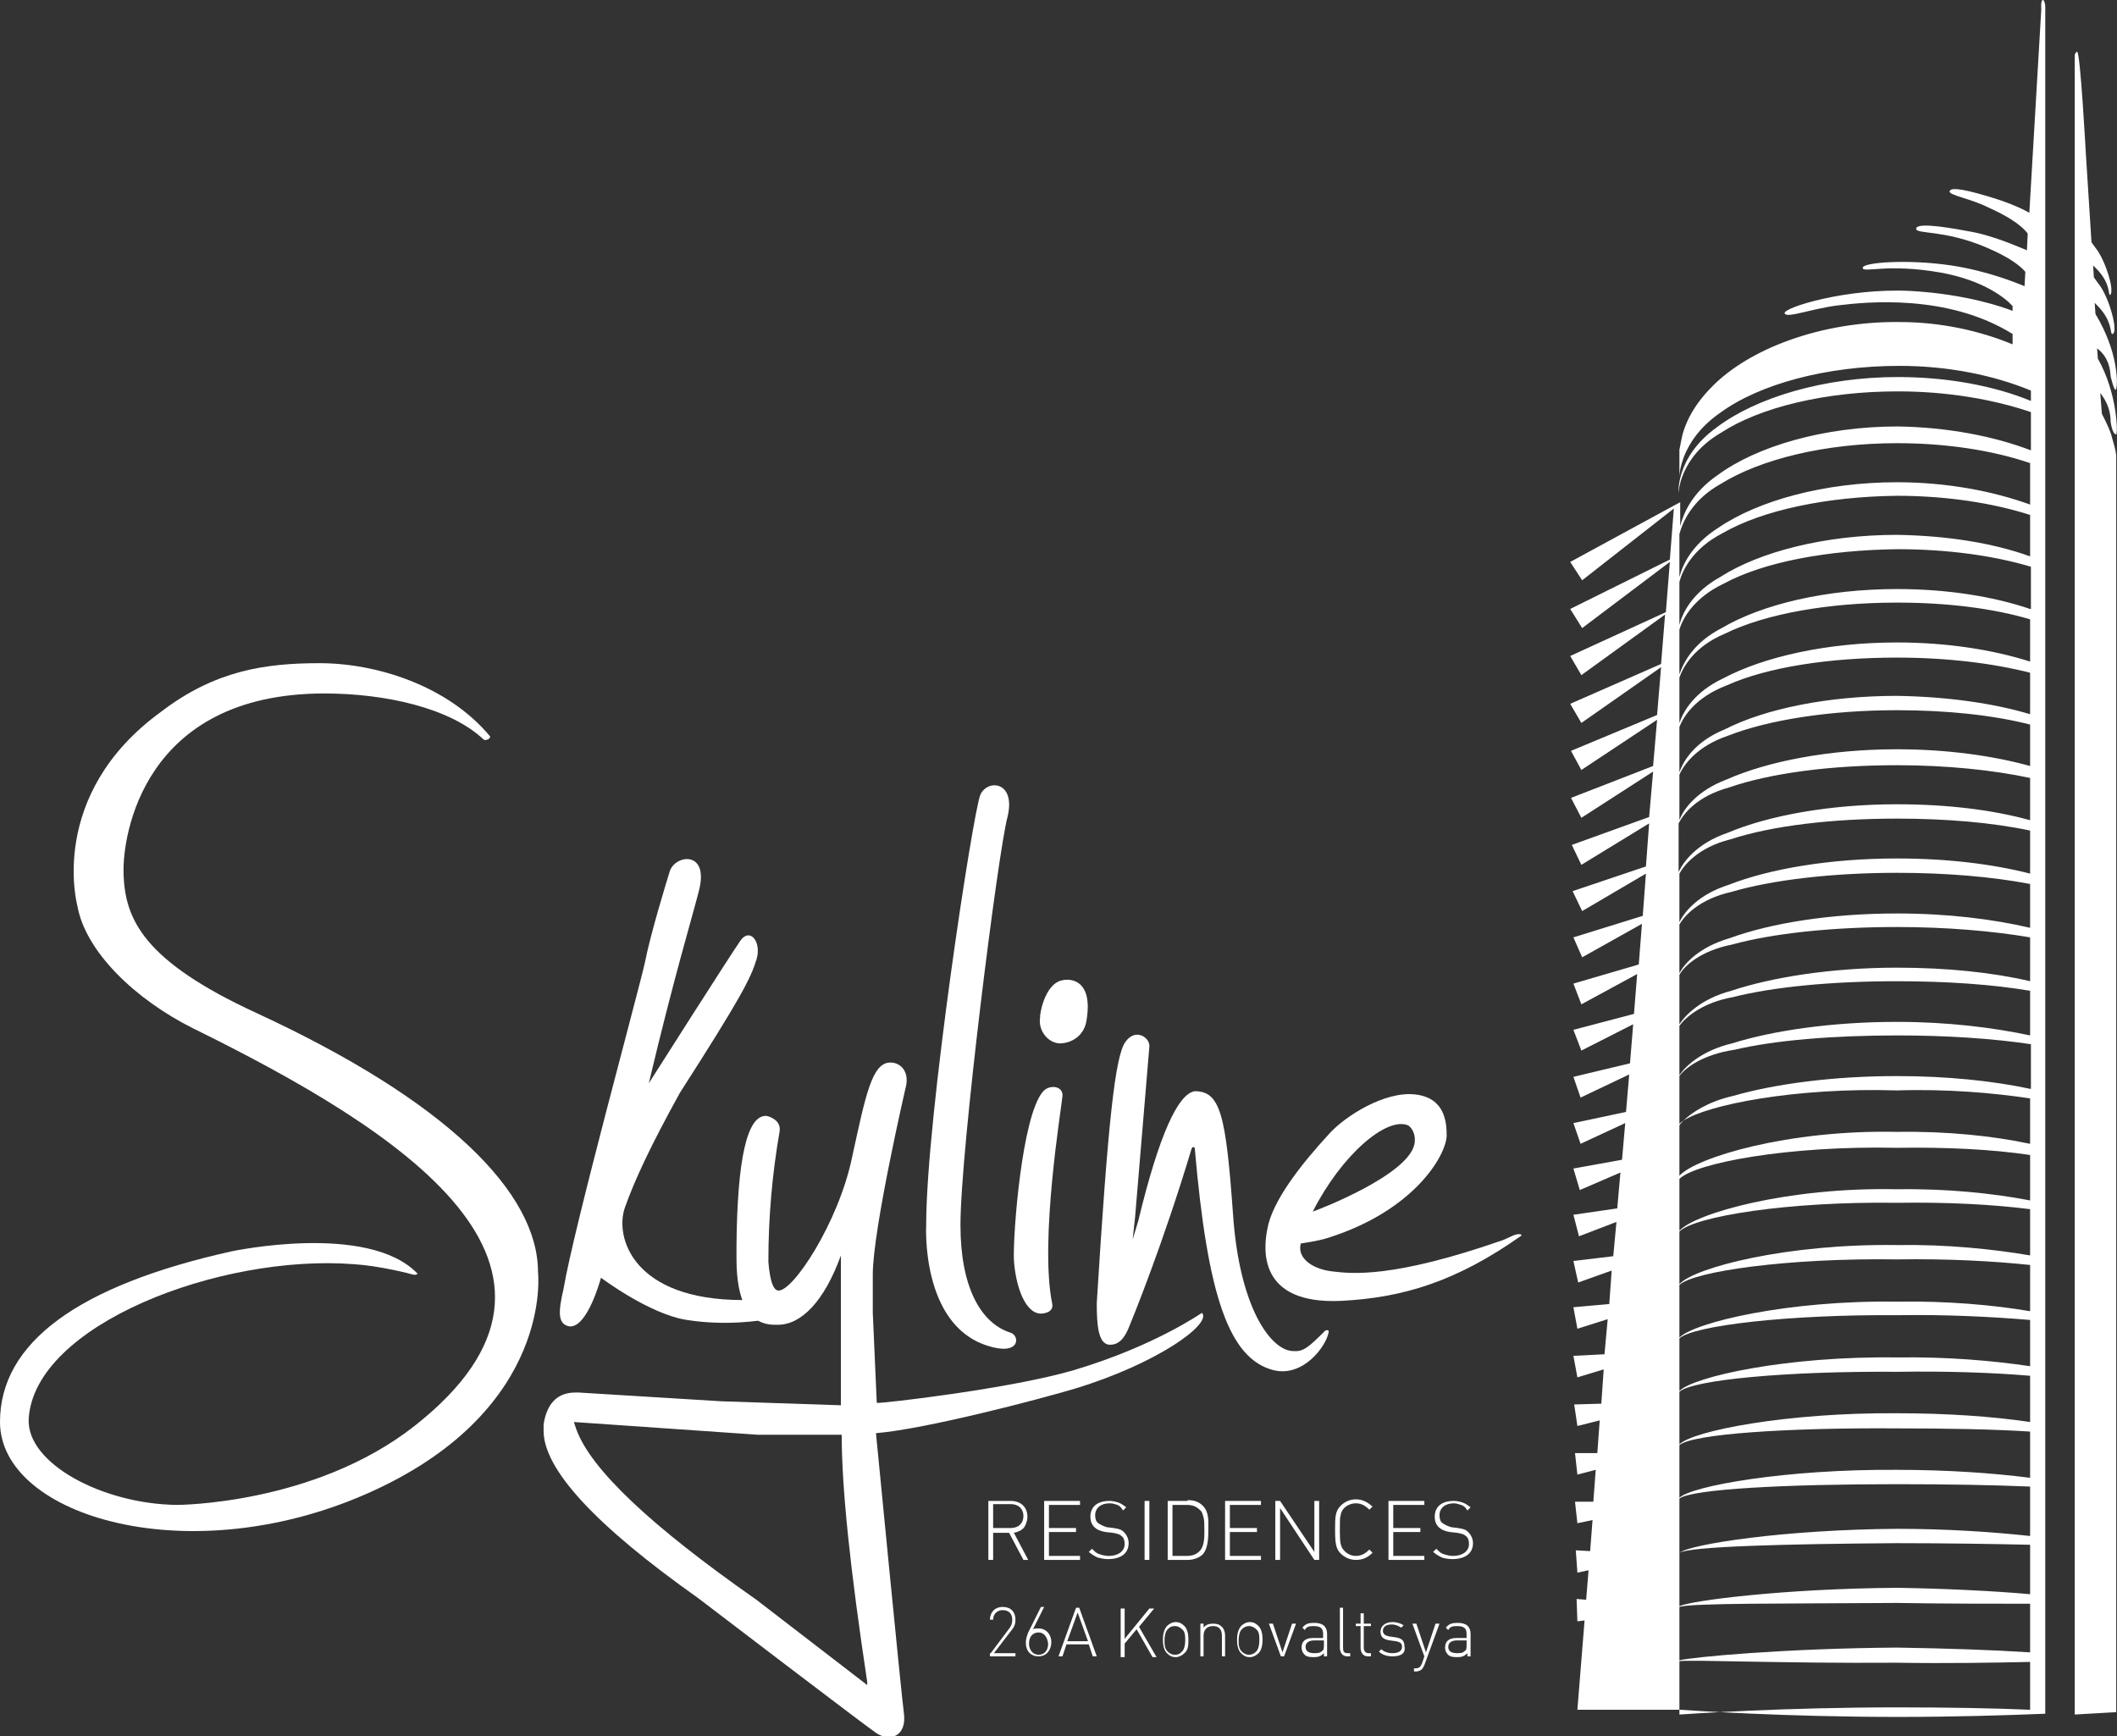 <?xml version="1.0" encoding="utf-8"?>
<!-- Generator: Adobe Illustrator 21.0.0, SVG Export Plug-In . SVG Version: 6.00 Build 0)  -->
<svg version="1.1" id="Слой_1" xmlns="http://www.w3.org/2000/svg" xmlns:xlink="http://www.w3.org/1999/xlink" x="0px" y="0px"
	 viewBox="0 0 265.6 217.8" style="enable-background:new 0 0 265.6 217.8;" xml:space="preserve">
<rect x="0" y="0" width="265.6" height="217.8" fill="#333333" stroke="none"/>
<style type="text/css">
	.st0{fill:#FFFFFF;}
</style>
<g>
	<path class="st0" d="M124.3,207.4l2.4-3.2c0.2-0.3,0.3-0.6,0.3-1c0-0.7-0.4-1.2-1.2-1.2c-0.6,0-1.2,0.4-1.2,1.2h-0.4
		c0-0.9,0.6-1.6,1.6-1.6c1,0,1.6,0.6,1.6,1.6c0,0.5-0.1,0.8-0.4,1.2l-2.3,3h2.7v0.4h-3.2V207.4z"/>
	<path class="st0" d="M130.3,207.8c-1,0-1.6-0.7-1.6-1.7c0-0.4,0.1-0.8,0.3-1.3l1.6-3.2h0.4l-1.4,2.8c0.2-0.1,0.4-0.1,0.7-0.1
		c1,0,1.6,0.8,1.6,1.7C131.9,207,131.3,207.8,130.3,207.8z M130.3,204.8c-0.7,0-1.2,0.5-1.2,1.4c0,0.8,0.5,1.4,1.2,1.4
		c0.7,0,1.2-0.5,1.2-1.4C131.4,205.4,131,204.8,130.3,204.8z"/>
	<path class="st0" d="M136.6,206.3h-2.8l-0.5,1.5h-0.5l2.2-6.1h0.4l2.2,6.1h-0.5L136.6,206.3z M133.9,205.9h2.6l-1.3-3.6
		L133.9,205.9z"/>
	<path class="st0" d="M142.6,204.4l-1.5,1.8v1.7h-0.5v-6.1h0.5v3.8l3.1-3.8h0.6l-1.9,2.3l2.2,3.8h-0.5L142.6,204.4z"/>
	<path class="st0" d="M148.6,207.4c-0.3,0.3-0.7,0.5-1.1,0.5c-0.5,0-0.8-0.2-1.1-0.5c-0.4-0.4-0.5-1.1-0.5-1.7
		c0-0.6,0.1-1.2,0.5-1.7c0.3-0.3,0.7-0.5,1.1-0.5c0.5,0,0.8,0.2,1.1,0.5c0.4,0.4,0.5,1.1,0.5,1.7C149.1,206.3,149.1,207,148.6,207.4
		z M148.3,204.4c-0.2-0.2-0.5-0.4-0.9-0.4s-0.6,0.1-0.9,0.4c-0.3,0.3-0.4,0.9-0.4,1.4c0,0.5,0,1,0.4,1.4c0.2,0.2,0.5,0.4,0.9,0.4
		s0.6-0.1,0.9-0.4c0.3-0.3,0.4-0.9,0.4-1.4C148.7,205.3,148.7,204.7,148.3,204.4z"/>
	<path class="st0" d="M153.3,205.2c0-0.8-0.4-1.2-1.1-1.2c-0.7,0-1.2,0.4-1.2,1.2v2.6h-0.4v-4.1h0.4v0.5c0.3-0.4,0.7-0.5,1.2-0.5
		c0.5,0,0.8,0.1,1.1,0.4c0.3,0.3,0.4,0.7,0.4,1.1v2.6h-0.4V205.2z"/>
	<path class="st0" d="M157.9,207.4c-0.3,0.3-0.7,0.5-1.1,0.5c-0.5,0-0.8-0.2-1.1-0.5c-0.4-0.4-0.5-1.1-0.5-1.7
		c0-0.6,0.1-1.2,0.5-1.7c0.3-0.3,0.7-0.5,1.1-0.5c0.5,0,0.8,0.2,1.1,0.5c0.4,0.4,0.5,1.1,0.5,1.7C158.4,206.3,158.3,207,157.9,207.4
		z M157.6,204.4c-0.2-0.2-0.5-0.4-0.9-0.4c-0.3,0-0.6,0.1-0.9,0.4c-0.3,0.3-0.4,0.9-0.4,1.4c0,0.5,0,1,0.4,1.4
		c0.2,0.2,0.5,0.4,0.9,0.4c0.3,0,0.6-0.1,0.9-0.4c0.3-0.3,0.4-0.9,0.4-1.4C158,205.3,158,204.7,157.6,204.4z"/>
	<path class="st0" d="M160.7,207.8l-1.5-4.1h0.5l1.2,3.6l1.2-3.6h0.5l-1.5,4.1H160.7z"/>
	<path class="st0" d="M166.1,207.4c-0.4,0.4-0.7,0.5-1.3,0.5c-0.6,0-1-0.1-1.2-0.4c-0.2-0.2-0.3-0.5-0.3-0.8c0-0.8,0.5-1.2,1.4-1.2
		h1.3V205c0-0.7-0.3-1-1.2-1c-0.6,0-0.9,0.1-1.1,0.5l-0.3-0.3c0.4-0.5,0.8-0.6,1.5-0.6c1.1,0,1.6,0.5,1.6,1.4v2.8h-0.4V207.4z
		 M164.9,205.8c-0.7,0-1.1,0.3-1.1,0.8c0,0.5,0.3,0.8,1.1,0.8c0.4,0,0.7,0,1-0.3c0.2-0.1,0.2-0.4,0.2-0.8v-0.5H164.9z"/>
	<path class="st0" d="M168.1,206.7v-5h0.4v5c0,0.5,0.1,0.7,0.6,0.7h0.3v0.4h-0.4C168.5,207.8,168.1,207.4,168.1,206.7z"/>
	<path class="st0" d="M170.7,206.7V204h-0.6v-0.3h0.6v-1.3h0.4v1.3h0.9v0.3h-0.9v2.7c0,0.4,0.2,0.7,0.6,0.7h0.3v0.4h-0.4
		C171,207.8,170.7,207.3,170.7,206.7z"/>
	<path class="st0" d="M174.7,207.8c-0.7,0-1.3-0.2-1.7-0.6l0.3-0.3c0.3,0.3,0.8,0.5,1.4,0.5c0.8,0,1.2-0.3,1.2-0.8
		c0-0.4-0.2-0.6-0.8-0.7l-0.7-0.1c-0.8-0.1-1.2-0.4-1.2-1.1c0-0.7,0.6-1.2,1.5-1.2c0.6,0,1.1,0.2,1.4,0.4l-0.3,0.3
		c-0.3-0.2-0.7-0.4-1.2-0.4c-0.7,0-1.1,0.3-1.1,0.8c0,0.4,0.3,0.6,0.8,0.7l0.7,0.1c0.7,0.1,1.2,0.3,1.2,1.1
		C176.4,207.4,175.8,207.8,174.7,207.8z"/>
	<path class="st0" d="M178.4,209.4c-0.2,0.2-0.5,0.3-0.8,0.3h-0.2v-0.4h0.2c0.5,0,0.6-0.2,0.8-0.6l0.3-0.9l-1.5-4.1h0.5l1.2,3.6
		l1.2-3.6h0.5l-1.9,5.2C178.6,209.1,178.5,209.3,178.4,209.4z"/>
	<path class="st0" d="M184.1,207.4c-0.4,0.4-0.7,0.5-1.3,0.5c-0.6,0-1-0.1-1.2-0.4c-0.2-0.2-0.3-0.5-0.3-0.8c0-0.8,0.5-1.2,1.4-1.2
		h1.3V205c0-0.7-0.3-1-1.2-1c-0.6,0-0.9,0.1-1.1,0.5l-0.3-0.3c0.4-0.5,0.8-0.6,1.5-0.6c1.1,0,1.6,0.5,1.6,1.4v2.8h-0.4V207.4z
		 M182.8,205.8c-0.7,0-1.1,0.3-1.1,0.8c0,0.5,0.3,0.8,1.1,0.8c0.4,0,0.7,0,1-0.3c0.2-0.1,0.2-0.4,0.2-0.8v-0.5H182.8z"/>
</g>
<g>
	<g>
		<path class="st0" d="M263.7,51.9l-0.2-2.6c0.6,0.8,1.3,1.9,1.3,3.6c0,0,0.2,1.6,0.7,1.6c0.2,0,0.2-5.1-2.3-9.5l-0.1-1.3
			c0.8,0.6,1.6,1.6,1.7,3.5c0,0,0.5,2.2,0.7,1.6c0.2-0.6,0.3-4.6-2.6-9.4l-0.1-1.4l0.3,0.3c2,2,1.6,3.6,1.9,3.6
			c0.3,0,0.5-0.7-0.1-2.8c-0.6-2.1-1.4-3.2-1.4-3.2l-0.8-1.1l-0.1-1.5l0.4,0.4c1.8,1.8,1.5,3.3,1.7,3.3c0.2,0,0.4-0.7-0.2-2.6
			c-0.6-1.9-1.3-2.9-1.3-2.9l-0.8-1.1l-0.7-11c0,0-0.7-12.9-1.1-12.9c-0.2,0-0.3,0.4-0.3,0.4v39.4l0,0.1v168.7
			c3.3-0.2,5.2-0.3,5.2-0.3V57.1c-0.1-0.8-0.3-1.4-0.5-2.1C264.8,54.1,264.3,53.1,263.7,51.9z M256.3,0c-0.3,0-0.2,1.2-0.2,1.2
			l-1.5,25.5c-0.5-0.3-2.2-1.2-5.3-2.1c-3.7-1.1-4.6-1-4.7-0.6c-0.1,0.5,2.6,0.9,4.8,2c2,0.9,4,2,5,3.3l-0.1,2.1
			c-1-0.4-4.3-1.9-7.4-2.4c-3.7-0.7-6.5-1-6.5-0.3c0,0.7,3.5,0.1,8.7,2.3c3.1,1.3,4.4,2.4,5,3.1l-0.1,1.8c-1-0.4-4.6-1.9-9.2-2.6
			c-5.4-0.8-11.1-0.4-11.1,0.3c0,0.7,3-0.6,9.8,0.6c5.5,1,8.2,3.3,9,4.2v0.6c-1-0.4-5.7-2.1-12.8-2.5c-8-0.4-16,2.1-15.8,2.8
			c0.2,0.7,3.4-0.6,6.8-1c3.3-0.4,13.6-1.5,21.8,3.6v1.3c-4.1-1.7-9-2.8-14.2-2.8c-9.9-0.1-18.9,3.4-23.5,8.1
			c-2.6,2.6-3.6,5.1-3.9,6.9c-0.1,0.6-0.2,1-0.2,1v2.6c0,0.5,0,0.9,0,0.8c0,0.2-0.1-4.4,5.1-8c4.9-3.6,13.3-5.9,22.5-5.9
			c6.2,0,11.9,1.2,16.5,3.1v1.3c-4.6-1.9-10.5-3-16.7-3c-9.3,0-17.8,2.6-22.7,6.3c-5.3,3.8-4.8,8.5-4.8,8.2c0,0.2,0-4.4,5.3-7.5
			c4.9-3.2,13.1-5.2,22.2-5.2c6.2,0,12,1,16.7,2.6v4.8c-4.7-1.8-10.5-2.9-16.7-3c-9.3,0-17.7,2.5-22.6,6.1c-3.2,2.2-4.3,4.8-4.7,6.4
			v-3L197,70.5l1.5,2.3l11.5-9l-0.5,6.4L197,76.4l1.5,2.4l11-8.3l-0.5,6.3L197,82.3l1.4,2.4l10.5-7.6l-0.5,6.2l-11.4,5l1.4,2.4l10-7
			l-0.5,6l-10.8,4.5l1.3,2.4l9.5-6.3l-0.5,5.8l-10.3,4l1.3,2.5l9-5.8l-0.5,5.7l-9.7,3.5l1.2,2.5l8.5-5.2l-0.4,5.4l-9.2,3.1l1.2,2.5
			l8-4.7l-0.4,5.3l-8.7,2.7l1.1,2.5l7.5-4.2l-0.4,5.1l-8.2,2.4l1,2.6l7-3.8l-0.4,5l-7.6,2l1,2.6l6.5-3.3l-0.4,4.9l-7.1,1.7l0.9,2.6
			l6.1-2.9l-0.4,4.7l-6.6,1.4l0.9,2.6l5.6-2.6l-0.4,4.6l-6.1,1.1l0.8,2.7l5.1-2.2l-0.4,4.5l-5.5,0.8l0.7,2.7l4.7-1.8l-0.4,4.3
			l-5,0.6l0.6,2.7l4.2-1.5l-0.3,4.2l-4.5,0.4l0.5,2.7l3.8-1.2l-0.4,4.4l-3.9,0.2l0.5,2.7l3.3-1l-0.3,4.3l-3.4,0.1l0.4,2.7l2.8-0.7
			l-0.3,4.1l-2.8,0l0.3,2.7l2.3-0.6l-0.3,4l-2.3,0l0.3,2.7l1.9-0.4l-0.3,3.9l-1.8-0.1l0.2,2.8l1.4-0.3l-0.3,3.7l-1.2-0.1l0.1,2.8
			l0.9-0.1l-0.9,11.2h12.9v0c1.5,0.1,13.1,0.9,27.3,0.9c7.1,0,13.6-0.2,18.5-0.4V0.8C256.6,0.6,256.5,0,256.3,0z M254.7,214.5
			c-4.6-0.2-10.4-0.3-16.7-0.3c-14.2,0-25.8,0.8-27.3,0.9v-6.7c1.5-0.2,13.2,0.3,27.3,0.2c6.3,0.1,12,0,16.7-0.1V214.5z
			 M254.7,207.3c-4.6-0.3-10.4-0.5-16.7-0.6c-14.2,0.1-25.8,1.2-27.3,1.6v-6.7c1.5-0.5,13.2-0.4,27.3-0.5c6.2,0.1,12,0.1,16.7,0.1
			V207.3z M254.7,200c-4.6-0.4-10.4-0.7-16.7-0.8c-14.2,0.1-25.8,1.6-27.3,2.3v-6.7c1.5-0.8,13.3-1.1,27.3-1.2
			c6.2,0,12,0.1,16.7,0.2V200z M254.7,192.7c-4.6-0.5-10.4-0.9-16.7-0.9c-14.1,0.1-25.8,1.9-27.3,3V188c1.6-1.2,13.4-1.8,27.3-1.8
			c6.2,0,12,0.1,16.7,0.3V192.7z M254.7,185.4c-4.7-0.6-10.4-1-16.7-1c-13.9-0.1-25.7,2-27.3,3.5v-6.6c1.6-1.4,13.5-2.2,27.3-2.1
			c6.2,0,12,0.1,16.7,0.4V185.4z M254.7,178.4c-4.7-0.7-10.5-1.1-16.7-1.1c-13.8-0.1-25.6,2.2-27.3,3.9v-6.6
			c1.7-1.5,13.5-2.6,27.3-2.5c6.2-0.1,12,0.1,16.7,0.5V178.4z M254.7,171.4c-4.7-0.7-10.5-1.2-16.7-1.1c-13.8-0.2-25.5,2.4-27.3,4.2
			v-6.6c1.8-1.6,13.6-3,27.3-2.9c6.2-0.1,12,0.2,16.7,0.6V171.4z M254.7,164.5c-4.7-0.8-10.5-1.3-16.7-1.2
			c-13.7-0.2-25.4,2.6-27.3,4.5v-6.6c1.8-1.7,13.6-3.4,27.3-3.2c6.2-0.1,12,0.2,16.7,0.7V164.5z M254.7,157.5
			c-4.7-0.8-10.5-1.4-16.7-1.3c-13.7-0.2-25.4,2.8-27.3,4.9v-6.6c1.9-1.9,13.7-3.8,27.3-3.6c6.2-0.1,12,0.2,16.7,0.8V157.5z
			 M254.7,150.6c-4.7-0.9-10.5-1.5-16.7-1.4c-13.6-0.3-25.3,3-27.3,5.2v-6.5c2-2,13.7-4.2,27.3-3.9c6.2-0.1,12,0.2,16.7,0.9V150.6z
			 M254.7,136.6c-4.7-1-10.4-1.6-16.7-1.6c-8.1,0-15.4,1-20.6,2.5c-3.1,0.7-5.2,2.1-6.2,3.1c3-2,14.1-4.2,26.8-3.8
			c6.2-0.2,12,0.3,16.7,1v5.7c-4.7-1-10.5-1.6-16.7-1.5c-13.6-0.3-25.2,3.2-27.3,5.5v-6.3c0.1-0.2,0.3-0.4,0.5-0.6
			c-0.2,0.1-0.4,0.3-0.5,0.4v-6c0.7-1,2.9-2.7,6.9-3.3c5.1-1.2,12.4-1.8,20.5-1.8c6.2,0,12,0.4,16.7,1.1V136.6z M254.7,129.9
			c-4.7-1-10.4-1.7-16.7-1.7c-8.2,0-15.6,1.1-20.7,2.7c-3.8,0.9-5.9,2.9-6.6,4v-6.2c0.7-1,2.8-2.9,6.7-3.6c5.1-1.3,12.5-2,20.6-2
			c6.2,0,12,0.4,16.7,1.2V129.9z M254.7,123.1c-4.7-1.1-10.4-1.7-16.7-1.7c-8.2,0-15.7,1.2-20.8,2.9c-3.8,1-5.8,3.1-6.5,4.2v-6.2
			c0.6-1.1,2.6-3,6.6-3.8c5.1-1.4,12.5-2.2,20.7-2.2c6.2,0,12,0.5,16.7,1.3V123.1z M254.7,116.4c-4.7-1.1-10.4-1.8-16.7-1.8
			c-8.3,0-15.8,1.2-21,3.1c-3.8,1.1-5.7,3.2-6.3,4.4V116c0.6-1.1,2.5-3.2,6.5-4.1c5.1-1.5,12.6-2.4,20.8-2.4c6.2,0,12,0.5,16.7,1.4
			V116.4z M254.7,109.6c-4.7-1.2-10.4-1.9-16.7-1.9c-8.4,0-16,1.3-21.1,3.3c-3.8,1.2-5.6,3.4-6.2,4.7v-6.1c0.6-1.1,2.4-3.3,6.4-4.3
			c5.2-1.7,12.7-2.6,20.9-2.6c6.2,0,12,0.5,16.7,1.5V109.6z M254.7,102.9c-4.7-1.3-10.4-2-16.7-2c-8.4,0-16.1,1.4-21.3,3.6
			c-3.8,1.3-5.5,3.6-6.1,4.9v-6.1c0.6-1.2,2.3-3.4,6.3-4.5c5.2-1.8,12.7-2.8,21.1-2.8c6.2,0,12,0.6,16.7,1.6V102.9z M254.7,96.1
			c-4.7-1.3-10.5-2.1-16.7-2.1c-8.5,0-16.2,1.5-21.4,3.8c-3.7,1.4-5.4,3.7-5.9,5.1v-5.7c0.5-1.2,2.2-3.6,6.1-4.9
			c5.1-2,12.8-3.2,21.2-3.2c6.2,0,12,0.6,16.7,1.8V96.1z M254.7,89.6c-4.7-1.4-10.5-2.2-16.7-2.3c-8.6,0-16.5,1.6-21.6,4.2
			c-3.7,1.5-5.2,3.9-5.7,5.4v-5.7c0.5-1.3,2-3.7,5.9-5.2c5.1-2.3,12.9-3.5,21.4-3.5c6.2,0,12,0.7,16.7,1.9V89.6z M254.7,83
			c-4.7-1.5-10.5-2.4-16.7-2.4c-8.8,0-16.7,1.8-21.8,4.5c-3.6,1.7-5,4.1-5.5,5.6v-5.7c0.5-1.4,1.9-3.9,5.7-5.5
			c5.1-2.5,13-3.9,21.6-3.9c6.2,0,12,0.7,16.7,2.1V83z M254.7,76.4c-4.7-1.6-10.5-2.5-16.7-2.5c-8.9,0-16.9,1.9-22,4.9
			c-3.5,1.8-4.8,4.3-5.3,5.8V79c0.4-1.4,1.8-4,5.6-5.8c5-2.7,13-4.2,21.8-4.3c6.2,0,12,0.8,16.7,2.2V76.4z M254.7,69.8
			c-4.7-1.7-10.5-2.6-16.7-2.7c-9,0-17.2,2.1-22.2,5.3c-3.4,1.9-4.7,4.4-5.1,6V73c0.4-1.5,1.7-4.2,5.4-6.1c5-2.9,13.1-4.6,21.9-4.7
			c6.2,0,12,0.9,16.7,2.4V69.8z M254.7,63.3c-4.7-1.7-10.5-2.8-16.7-2.8c-9.1,0-17.4,2.3-22.4,5.7c-3.3,2.1-4.5,4.6-4.9,6.2V67
			c0.4-1.5,1.6-4.3,5.2-6.3c5-3.1,13.1-5.1,22.1-5.1c6.2,0,12,0.9,16.7,2.5V63.3z"/>
		<g>
			<path class="st0" d="M40.1,83.2c7.1,0,16.1,2.8,21.4,9.2c0,0,0,0.3-0.4,0.4c-0.2,0.1-0.4,0-0.4,0c-4.2-4-12.4-5.8-20-5.8
				c-22.8,0-25.3,17.9-25.2,22.4c0.1,6,2.6,11.2,16.7,17.7c23.8,11,35.3,22.5,35.3,32.5c0,0,2,17-20.6,27.4
				C24.1,197.5,0,190.3,0,178.4c0-9.9,9.7-17.1,29-21.4c0,0,17.2-3.7,23.4,2.8c0,0-0.2,0.2-0.6,0.1c-0.3-0.1-4.2-1.1-7.4-1.3
				c-16.8-1.3-40.1,7.6-40.8,19.4c-0.3,5.6,9.3,10.7,18.6,10.8c0,0,17.2,0,29.8-9.9c25.3-19.9-1.8-37.1-27.8-49.9
				c-7.2-3.6-13.5-9.6-14.5-15.4c0,0-3.8-13.9,10.5-24.3C27,84.1,33.3,83.2,40.1,83.2z"/>
			<path class="st0" d="M93.2,163.1c-13.8,0-16.1-7.9-14.8-11.6c1.2-3.4,3.2-7.7,6.9-14.4c7.7-12,8.9-14.4,9.6-16.7
				c0.7-2.2-0.8-4.1-2-2.4c-1.2,1.7-11.5,17.9-11.5,17.9c3.2-13.5,5.5-21,6.3-24.2c1.3-5.1-3.1-4.5-3.7-2.3
				c-0.4,1.3-2.4,7.8-3.1,11.4c-0.8,3.6-8.9,33.2-10.2,40.9c-0.7,3-0.7,4.4,0.7,4.7c2.3,0.3,4-6.1,4-6.1s6.1,4.6,10.8,5.3
				c5.1,0.8,9.5,0,9.5,0l4.3-1.3h0.4C99.8,163,97.9,164.4,93.2,163.1z"/>
			<path class="st0" d="M111.7,133.3c1.3,0,2.3,1.1,2,2.8c0,0-4.2,18.1-4.2,23.8v4.8L110,176c0.6,0.1,16.9-1.8,24.7-4.1
				c10.1-3,16.1-7.2,16.1-7.2c1.3,1.4-5.7,6.4-15.9,9.5c-4.3,1.3-18.8,5.1-25,5.6c0,0,3.2,33,3.5,35.1c0.4,2.9-1.7,3.7-3.5,2.5
				c-2-1.4-22.3-16.9-22.3-16.9c-13-9.2-19.4-16.2-19.4-21v-0.8c0.4-2.6,1.7-4,4-4h0.4l17.9,1.1l15,0.5V175v-17.1v-0.4l0,0
				c-2.1,5.8-5,8.7-7.9,8.7h-0.4c-3.2,0-4.8-2.8-4.8-8.3v-1.6c0.1-10.8,1.3-16.5,3.8-16.3c0,0,1.9,0.4,1.6,2
				c-0.9,5.2-1.4,10.6-1.4,16.3c0.2,2.4,0.6,3.5,1.2,3.6c1.8,0.3,7.6-8.5,9.3-16.7C108.6,137.4,109.4,133.3,111.7,133.3z M72,178.4
				l0.3,0.9c1.8,5,9.3,12.1,22.6,21.4l13.9,10.7v-0.4c-2.1-13.9-3.2-24.2-3.2-31L95.1,180L72,178.4z"/>
			<path class="st0" d="M126.4,102.5c-1.2,4.5-5.9,41.8-5.9,51.2c0,7.7,2.5,12.3,6.3,13.5c1.2,0.4,1.2,3-3,1.6
				c-8.3-2.7-7.6-15.1-7.6-15.1c0-13.5,5.9-52,6.8-54C123.9,97.7,127.5,98,126.4,102.5z"/>
			<path class="st0" d="M130.8,137c0.8-1,2.6-0.8,2.5,0.5c-0.1,1.3-2.9,18.1-1.3,26c0.3,1.3-1.4,1.3-1.4,1.3c-2,0-3.2-3.5-3.4-6.8
				C127.1,154.6,128.2,140.2,130.8,137z M133.2,123c1.1-0.3,4-0.1,3.1,5.1c-0.3,1.8-1.8,2.8-3.4,2.8c-1.5-0.1-2.7-1.7-2.4-3.3
				C130.4,127.5,131,123.5,133.2,123z"/>
			<path class="st0" d="M141.2,130.7c1.3-1.8,3.1-0.5,3,0.6c-0.1,1.2-1.8,21.5-1.8,21.5l-0.3,2.7l0.7-2.3c2.6-10.8,5-16,7.1-16.3
				l0,0c3.2,0,3.9,2.9,4.8,15.5c0.8,11.6,4.7,17,7.5,17.1c1.3,0.1,1.9-0.4,4-2.5c0,0,0.2-0.2,0.4-0.1c0.1,0,0.1,0.2,0.1,0.2
				c-0.3,1.8-3.2,5.7-6.9,4.8c-5.6-1.4-8.3-9.3-9.9-27.8c0,0,0-0.2-0.2-0.2c-0.1,0-0.2,0.2-0.2,0.2c-3.6,12-7.4,21.3-7.9,22.5
				c-0.5,1.2-1.2,2.2-2.5,2.1c-1.3-0.2-1.5-2.4-1.5-5.2C139,140.8,139.9,132.5,141.2,130.7z"/>
			<path class="st0" d="M177.5,137.3c3.8,0.4,4,3.5,4,5.2c-0.1,2.5-4.1,9.4-14.9,12.8c-1.2,0.4-3.4,0.7-3.4,0.7
				c-0.5,1.8,1.4,3.2,3.9,3.5c2.5,0.3,7.6,0.9,21.4-3.9c0.3-0.1,1.3-0.6,1.6-0.7c0.8-0.2,0.8,0.1,0.8,0.1
				c-8.2,5.8-14.9,7.8-22.6,8.2c-10.5,0.5-9.8-6.5-9.3-9c0.6-3.5,4.2-8.1,7.8-12C168.8,140,173.7,136.9,177.5,137.3z M177.5,143.2
				c0.1-1.4-0.8-2-0.8-2c-2.7-1.2-8.4,3.7-12,10.8C164.8,152,177.3,147.3,177.5,143.2z"/>
		</g>
		<g>
			<path class="st0" d="M128.4,195.7l-1.8-3.4h-2v3.4h-0.6v-7.4h2.8c1.3,0,2.1,0.8,2.1,2c0,0.5-0.2,1-0.4,1.3
				c-0.3,0.4-0.8,0.6-1.3,0.7l1.8,3.4H128.4z M126.8,191.7c1,0,1.6-0.6,1.6-1.5c0-0.9-0.6-1.5-1.6-1.5h-2.2v3H126.8z"/>
			<path class="st0" d="M131,195.7v-7.4h4.5v0.5h-3.9v2.9h3.4v0.5h-3.4v3h3.9v0.5H131z"/>
			<path class="st0" d="M140.2,188.8c-0.3-0.1-0.6-0.2-1-0.2c-1.1,0-1.8,0.6-1.8,1.5c0,0.4,0.1,0.8,0.4,1c0.3,0.2,0.7,0.4,1.1,0.5
				l0.8,0.1c0.7,0.1,1,0.2,1.3,0.5c0.4,0.4,0.6,0.9,0.6,1.4c0,1.3-1,2-2.6,2c-0.5,0-0.9-0.1-1.3-0.2c-0.4-0.2-0.6-0.3-1.1-0.7
				l0.4-0.4c0.4,0.4,0.6,0.6,1,0.7c0.3,0.1,0.7,0.2,1.1,0.2c1.2,0,2-0.6,2-1.5c0-0.4-0.1-0.8-0.4-1c-0.2-0.2-0.5-0.3-1.1-0.4
				l-0.9-0.1c-1.3-0.2-1.9-0.9-1.9-1.9c0-1.3,0.9-2,2.4-2c0.4,0,0.8,0.1,1.1,0.2c0.3,0.1,0.6,0.3,1,0.6l-0.4,0.4
				C140.6,189,140.4,188.9,140.2,188.8z"/>
			<path class="st0" d="M143.6,195.7v-7.4h0.6v7.4H143.6z"/>
			<path class="st0" d="M149,188.2c0.8,0,1.4,0.2,1.9,0.7c0.8,0.8,0.7,1.9,0.7,2.9c0,1,0,2.4-0.7,3.2c-0.4,0.4-1.1,0.7-1.9,0.7h-2.5
				v-7.4H149z M148.9,195.2c0.7,0,1.2-0.2,1.6-0.6c0.4-0.4,0.6-1.1,0.6-2.2v-0.5c0-0.6,0-1.2-0.1-1.5c-0.1-0.4-0.2-0.8-0.5-1
				c-0.4-0.4-0.9-0.6-1.6-0.6h-1.8v6.4H148.9z"/>
			<path class="st0" d="M153.7,195.7v-7.4h4.5v0.5h-3.9v2.9h3.4v0.5h-3.4v3h3.9v0.5H153.7z"/>
			<path class="st0" d="M164.9,195.7l-4.3-6.5v6.5h-0.6v-7.4h0.6l4.3,6.4v-6.4h0.6v7.4H164.9z"/>
			<path class="st0" d="M170.1,195.7c-0.7,0-1.4-0.3-1.9-0.8c-0.6-0.6-0.7-1.3-0.7-3c0-1.5,0-2.3,0.7-3c0.5-0.5,1.2-0.8,1.9-0.8
				c0.9,0,1.5,0.4,2.1,0.9l-0.4,0.4c-0.5-0.5-1-0.8-1.7-0.8c-0.9,0-1.8,0.6-1.9,1.5c-0.1,0.3-0.1,0.6-0.1,1.8v0.3
				c0,1.4,0.1,1.9,0.6,2.4c0.4,0.4,0.9,0.6,1.4,0.6c0.7,0,1.2-0.3,1.7-0.8l0.4,0.4C171.6,195.4,171,195.7,170.1,195.7z"/>
			<path class="st0" d="M174.2,195.7v-7.4h4.5v0.5h-3.9v2.9h3.4v0.5h-3.4v3h3.9v0.5H174.2z"/>
			<path class="st0" d="M183.3,188.8c-0.3-0.1-0.6-0.2-0.9-0.2c-1.1,0-1.8,0.6-1.8,1.5c0,0.4,0.1,0.8,0.4,1c0.3,0.2,0.7,0.4,1.1,0.5
				l0.8,0.1c0.7,0.1,1,0.2,1.3,0.5c0.4,0.4,0.6,0.9,0.6,1.4c0,1.3-1,2-2.6,2c-0.5,0-1-0.1-1.3-0.2c-0.4-0.2-0.6-0.3-1.1-0.7l0.4-0.4
				c0.4,0.4,0.6,0.6,1,0.7c0.3,0.1,0.7,0.2,1.1,0.2c1.2,0,2-0.6,2-1.5c0-0.4-0.1-0.8-0.4-1c-0.2-0.2-0.5-0.3-1.1-0.4l-0.9-0.1
				c-1.3-0.2-1.9-0.9-1.9-1.9c0-1.3,0.9-2,2.4-2c0.4,0,0.8,0.1,1.1,0.2c0.3,0.1,0.6,0.3,1,0.6l-0.4,0.4
				C183.8,189,183.6,188.9,183.3,188.8z"/>
		</g>
	</g>
</g>
</svg>
